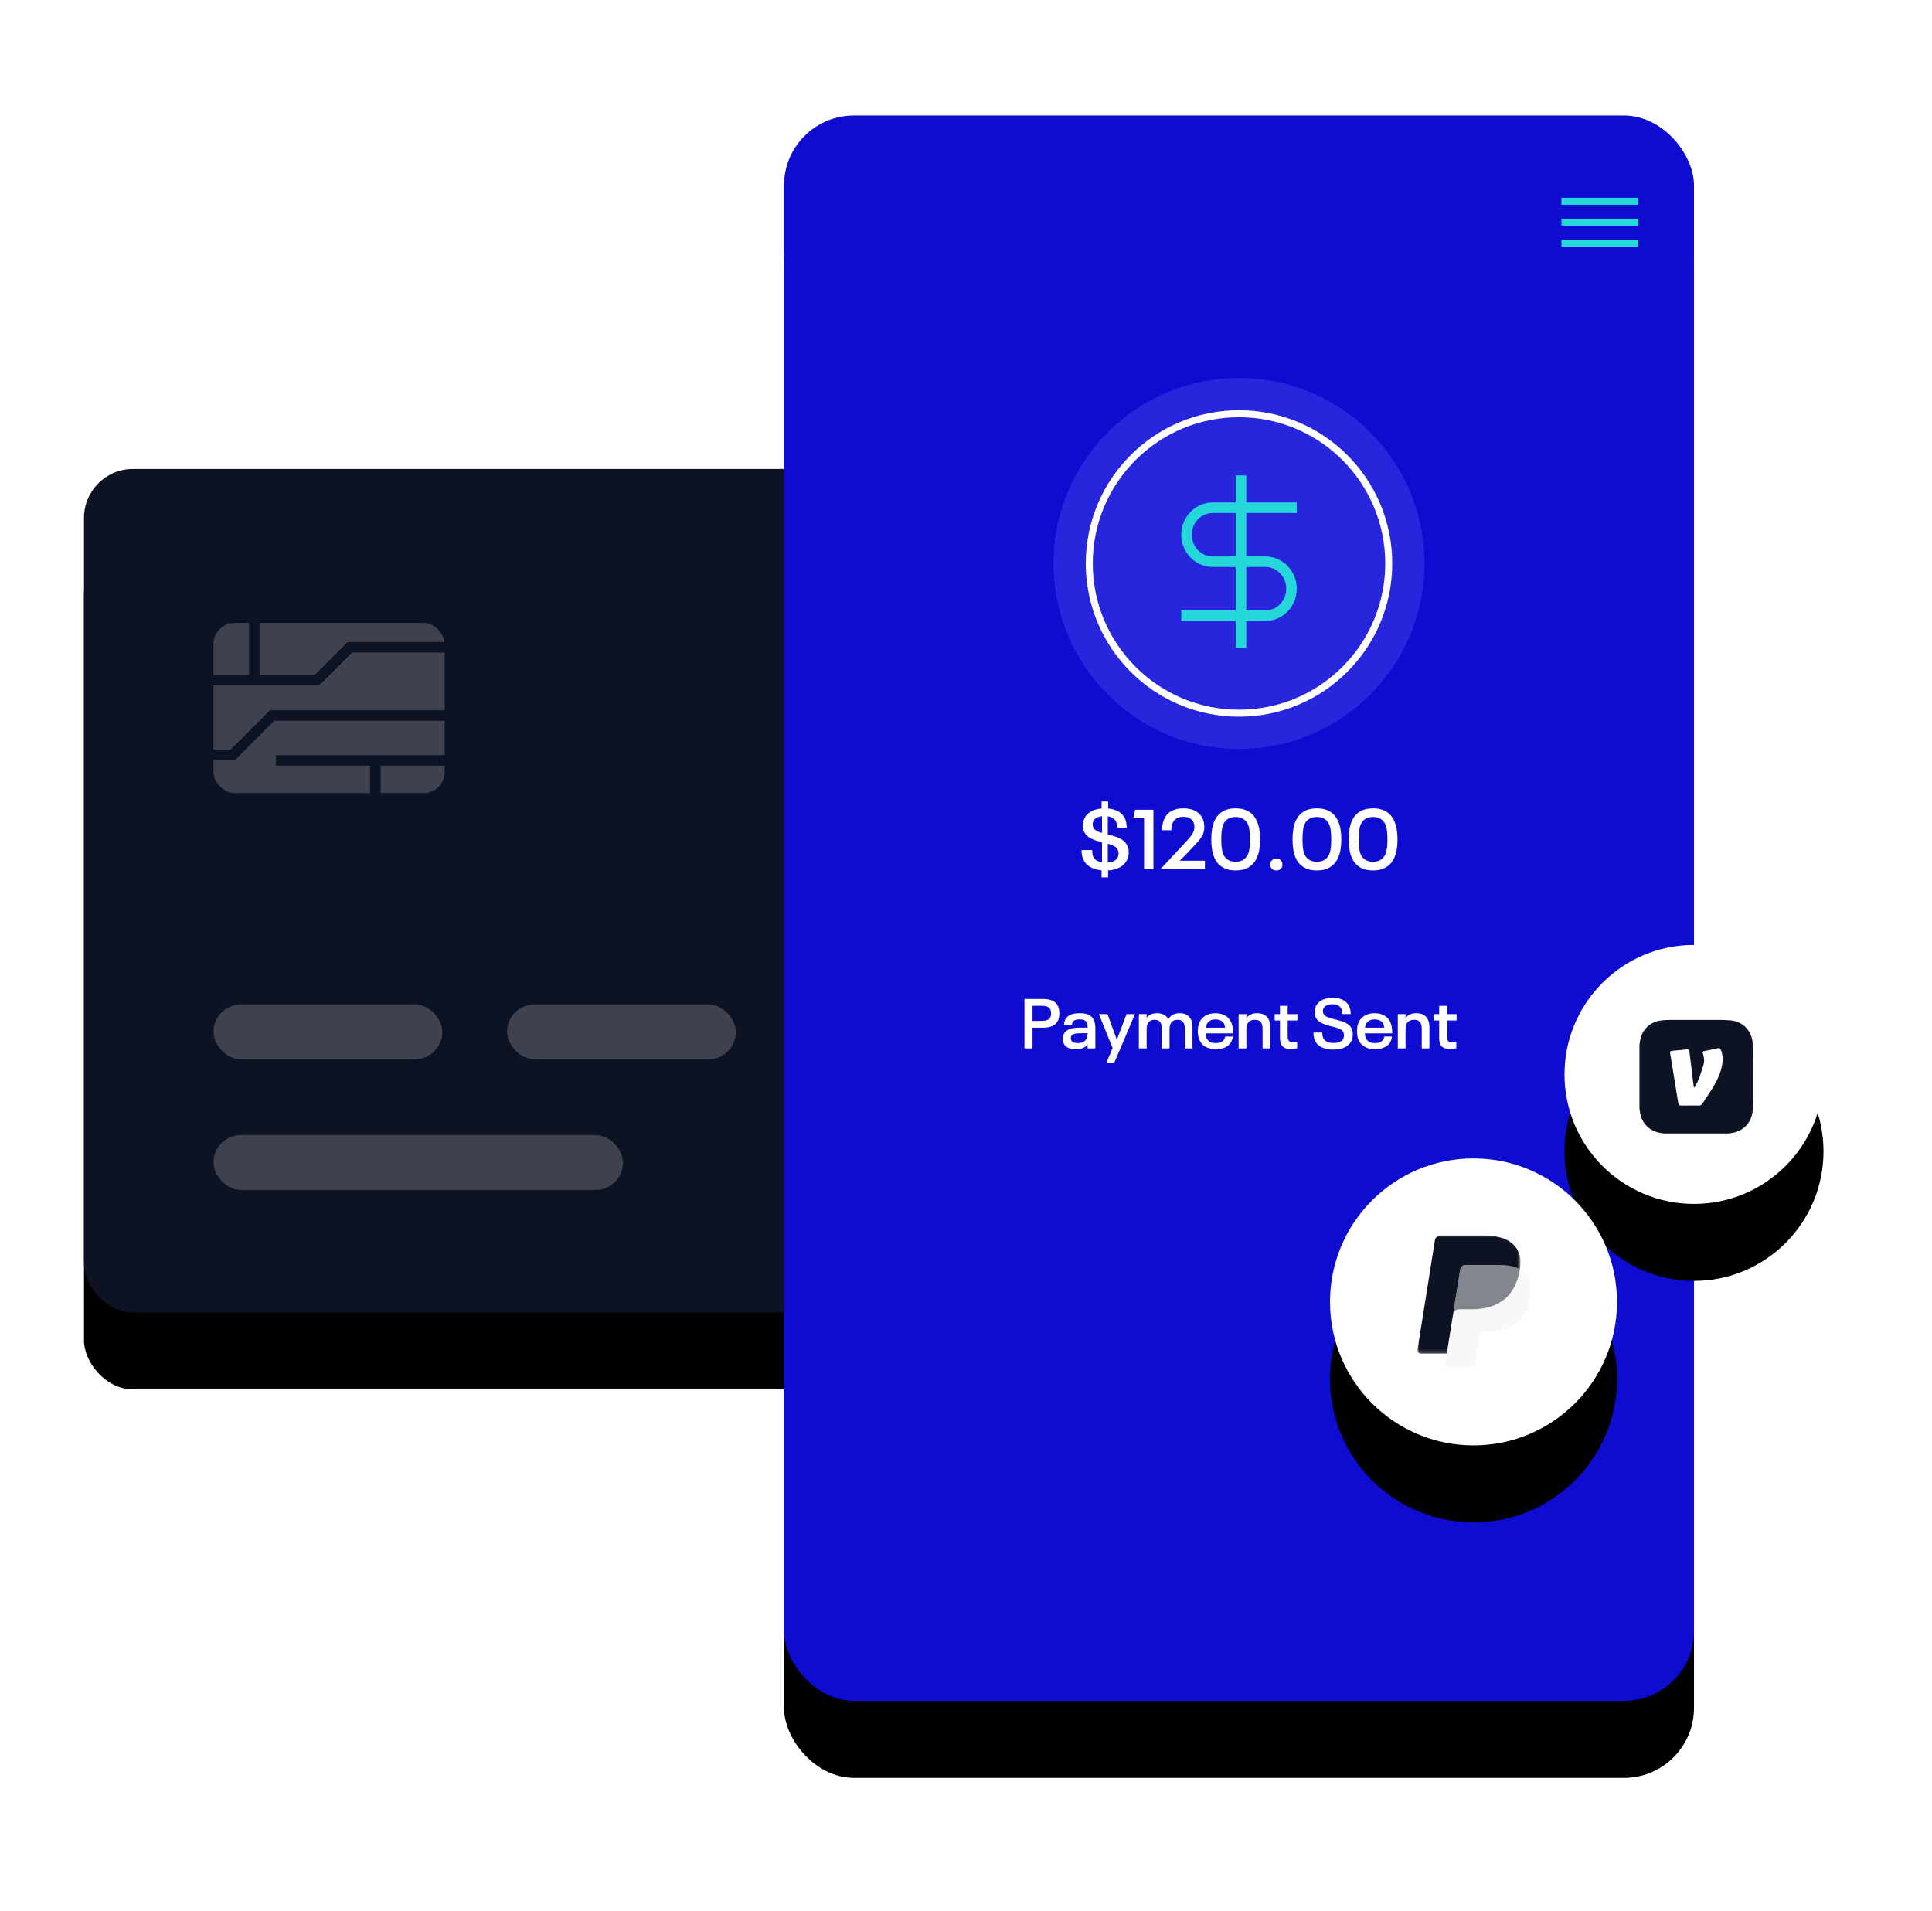 <?xml version="1.0" encoding="UTF-8"?> <svg xmlns="http://www.w3.org/2000/svg" xmlns:xlink="http://www.w3.org/1999/xlink" height="546" viewBox="0 0 552 546" width="552"><defs><rect id="a" height="241" rx="14" width="394"></rect><filter id="b" height="140.7%" width="123.6%" x="-11.8%" y="-12.2%"><feMorphology in="SourceAlpha" operator="erode" radius="2" result="shadowSpreadOuter1"></feMorphology><feOffset dx="0" dy="22" in="shadowSpreadOuter1" result="shadowOffsetOuter1"></feOffset><feGaussianBlur in="shadowOffsetOuter1" result="shadowBlurOuter1" stdDeviation="12.5"></feGaussianBlur><feColorMatrix in="shadowBlurOuter1" result="shadowMatrixOuter1" type="matrix" values="0 0 0 0 0 0 0 0 0 0 0 0 0 0 0 0 0 0 0.15 0"></feColorMatrix><feOffset dx="0" dy="0" in="SourceAlpha" result="shadowOffsetOuter2"></feOffset><feGaussianBlur in="shadowOffsetOuter2" result="shadowBlurOuter2" stdDeviation="4"></feGaussianBlur><feColorMatrix in="shadowBlurOuter2" result="shadowMatrixOuter2" type="matrix" values="0 0 0 0 0 0 0 0 0 0 0 0 0 0 0 0 0 0 0.079 0"></feColorMatrix><feMerge><feMergeNode in="shadowMatrixOuter1"></feMergeNode><feMergeNode in="shadowMatrixOuter2"></feMergeNode></feMerge></filter><rect id="c" height="453" rx="20" width="260"></rect><filter id="d" height="121.6%" width="135.8%" x="-17.9%" y="-6.5%"><feMorphology in="SourceAlpha" operator="erode" radius="2" result="shadowSpreadOuter1"></feMorphology><feOffset dx="0" dy="22" in="shadowSpreadOuter1" result="shadowOffsetOuter1"></feOffset><feGaussianBlur in="shadowOffsetOuter1" result="shadowBlurOuter1" stdDeviation="12.5"></feGaussianBlur><feColorMatrix in="shadowBlurOuter1" result="shadowMatrixOuter1" type="matrix" values="0 0 0 0 0 0 0 0 0 0 0 0 0 0 0 0 0 0 0.15 0"></feColorMatrix><feOffset dx="0" dy="0" in="SourceAlpha" result="shadowOffsetOuter2"></feOffset><feGaussianBlur in="shadowOffsetOuter2" result="shadowBlurOuter2" stdDeviation="4"></feGaussianBlur><feColorMatrix in="shadowBlurOuter2" result="shadowMatrixOuter2" type="matrix" values="0 0 0 0 0 0 0 0 0 0 0 0 0 0 0 0 0 0 0.079 0"></feColorMatrix><feMerge><feMergeNode in="shadowMatrixOuter1"></feMergeNode><feMergeNode in="shadowMatrixOuter2"></feMergeNode></feMerge></filter><linearGradient id="e" x1="50%" x2="50%" y1="0%" y2="100%"><stop offset="0" stop-color="#fff"></stop><stop offset="1" stop-color="#fff"></stop></linearGradient><circle id="f" cx="37" cy="37" r="37"></circle><filter id="g" height="232.4%" width="225.7%" x="-62.8%" y="-39.9%"><feMorphology in="SourceAlpha" operator="erode" radius="2" result="shadowSpreadOuter1"></feMorphology><feOffset dx="0" dy="22" in="shadowSpreadOuter1" result="shadowOffsetOuter1"></feOffset><feGaussianBlur in="shadowOffsetOuter1" result="shadowBlurOuter1" stdDeviation="12.5"></feGaussianBlur><feColorMatrix in="shadowBlurOuter1" result="shadowMatrixOuter1" type="matrix" values="0 0 0 0 0 0 0 0 0 0 0 0 0 0 0 0 0 0 0.15 0"></feColorMatrix><feOffset dx="0" dy="0" in="SourceAlpha" result="shadowOffsetOuter2"></feOffset><feGaussianBlur in="shadowOffsetOuter2" result="shadowBlurOuter2" stdDeviation="4"></feGaussianBlur><feColorMatrix in="shadowBlurOuter2" result="shadowMatrixOuter2" type="matrix" values="0 0 0 0 0 0 0 0 0 0 0 0 0 0 0 0 0 0 0.079 0"></feColorMatrix><feMerge><feMergeNode in="shadowMatrixOuter1"></feMergeNode><feMergeNode in="shadowMatrixOuter2"></feMergeNode></feMerge></filter><circle id="h" cx="41" cy="41" r="41"></circle><filter id="i" height="219.5%" width="213.4%" x="-56.7%" y="-36%"><feMorphology in="SourceAlpha" operator="erode" radius="2" result="shadowSpreadOuter1"></feMorphology><feOffset dx="0" dy="22" in="shadowSpreadOuter1" result="shadowOffsetOuter1"></feOffset><feGaussianBlur in="shadowOffsetOuter1" result="shadowBlurOuter1" stdDeviation="12.5"></feGaussianBlur><feColorMatrix in="shadowBlurOuter1" result="shadowMatrixOuter1" type="matrix" values="0 0 0 0 0 0 0 0 0 0 0 0 0 0 0 0 0 0 0.15 0"></feColorMatrix><feOffset dx="0" dy="0" in="SourceAlpha" result="shadowOffsetOuter2"></feOffset><feGaussianBlur in="shadowOffsetOuter2" result="shadowBlurOuter2" stdDeviation="4"></feGaussianBlur><feColorMatrix in="shadowBlurOuter2" result="shadowMatrixOuter2" type="matrix" values="0 0 0 0 0 0 0 0 0 0 0 0 0 0 0 0 0 0 0.079 0"></feColorMatrix><feMerge><feMergeNode in="shadowMatrixOuter1"></feMergeNode><feMergeNode in="shadowMatrixOuter2"></feMergeNode></feMerge></filter><mask id="j" fill="#fff"><path d="m0 0h29.421v33.798h-29.421z" fill="#fff" fill-rule="evenodd"></path></mask><mask id="k" fill="#fff"><path d="m0 0h24.6v28.478h-24.6z" fill="#fff" fill-rule="evenodd"></path></mask></defs><g fill="none" fill-rule="evenodd"><g transform="translate(24 134)"><use fill="#000" filter="url(#b)" xlink:href="#a"></use><use fill="#0e1323" fill-rule="evenodd" xlink:href="#a"></use></g><g opacity=".202"><rect fill="#fff" height="48.6" rx="6" width="66.042" x="61" y="178"></rect><g stroke="#0e1323" stroke-width="3" transform="translate(44.625 174.519)"><path d="m12.5 19.815h33.463l9.373-9.373h27.77"></path><path d="m84.444 29.929h-51.308l-11.224 11.224h-21.913"></path><path d="m28.034 19.403v-19.403"></path><path d="m86.581 42.756h-52.376"></path><path d="m62.631 43.057v10.943"></path></g><g fill="#fff"><rect height="15.667" rx="7.833" width="65.374" x="61" y="287"></rect><rect height="15.667" rx="7.833" width="117" x="61" y="324.333"></rect><rect height="15.667" rx="7.833" width="65" x="313" y="324.333"></rect><rect height="15.667" rx="7.833" width="65.374" x="144.875" y="287"></rect><rect height="15.667" rx="7.833" width="65.374" x="228.751" y="287"></rect><rect height="15.667" rx="7.833" width="65.374" x="312.626" y="287"></rect></g></g><g transform="translate(224 33)"><use fill="#000" filter="url(#d)" xlink:href="#c"></use><use fill="#0d0cd0" fill-rule="evenodd" xlink:href="#c"></use></g><g transform="translate(301 108)"><circle cx="53" cy="53" fill="#2726dd" r="53"></circle><circle cx="53" cy="53" r="42.783" stroke="url(#e)" stroke-width="2"></circle><g stroke="#26d7da" stroke-linecap="square" stroke-width="3"><g transform="translate(38 37.062)"><path d="m30 0h-22.5c-4.142 0-7.5 3.456-7.5 7.719 0 4.263 3.358 7.719 7.5 7.719h8.654"></path><path d="m30 15.438h-22.5c-4.142 0-7.5 3.456-7.5 7.719s3.358 7.719 7.5 7.719h8.654" transform="matrix(-1 0 0 -1 30 46.312)"></path></g><path d="m53.577 29.344v46.312"></path></g></g><g transform="translate(447 270)"><use fill="#000" filter="url(#g)" xlink:href="#f"></use><use fill="#fff" fill-rule="evenodd" xlink:href="#f"></use></g><path d="m15.733 19.282c-.072-.017-.145-.034-.217-.052-.122-.966-.248-1.931-.365-2.898-.29-2.39-.571-4.782-.866-7.172-.096-.776-.151-.794-.935-.713-1.343.139-2.687.279-4.033.387-.5.04-.629.241-.55.72.782 4.733 1.554 9.467 2.314 14.203.084.523.315.727.852.719 1.664-.025 3.33-.02 4.994-.002.458.005.781-.142 1.031-.527 1.023-1.577 2.11-3.113 3.076-4.724 1.233-2.057 2.252-4.225 2.624-6.625.212-1.368.164-2.733-.415-4.036-.178-.4-.401-.562-.864-.457-1.279.291-2.566.546-3.854.798-.426.084-.543.269-.411.696.309 1.003.501 2.051.217 3.069-.407 1.464-.9 2.909-1.439 4.331-.3.793-.768 1.522-1.16 2.28m-15.733 6.124c0-6.112 0-12.223 0-18.335.038-.23.086-.46.112-.692.36-3.303 2.659-5.729 5.931-6.2.849-.122 1.717-.163 2.576-.166 4.778-.017 9.556-.018 14.335-.007.997.002 1.997.044 2.991.122 3.332.263 5.845 2.604 6.332 5.918.122.83.165 1.677.168 2.517.016 4.915.015 9.83.004 14.746-.002.899-.047 1.801-.122 2.697-.289 3.452-2.868 6.035-6.306 6.346-.213.019-.423.07-.634.106h-18.335c-.23-.038-.459-.087-.69-.112-3.299-.348-5.734-2.681-6.217-5.96-.048-.327-.097-.654-.145-.98" fill="#0e1323" transform="translate(468.421 291.421)"></path><g transform="translate(380 331)"><use fill="#000" filter="url(#i)" xlink:href="#h"></use><use fill="#fff" fill-rule="evenodd" xlink:href="#h"></use></g><g fill="#0e1323" transform="translate(405 353)"><path d="m8.369 33.798c-.238-.001-.476-.003-.714-.003-2.165-0-4.331 0-6.496-.002-.132-0-.268-.006-.395-.036-.505-.122-.833-.621-.752-1.135.257-1.617.515-3.235.772-4.852.249-1.568.496-3.137.745-4.705.249-1.568.501-3.136.75-4.704.238-1.497.473-2.995.711-4.492.215-1.355.433-2.71.648-4.065.215-1.355.429-2.711.644-4.066.23-1.448.455-2.897.695-4.343.134-.808.844-1.392 1.666-1.392 4.103-.001 8.207-.008 12.31.004 1.503.004 2.995.151 4.458.522.867.22 1.707.516 2.486.963 1.715.983 2.832 2.429 3.323 4.347.173.675.213 1.365.197 2.06-.013.549-.065 1.093-.148 1.636-.012.034-.025.068-.037.102-.031-.012-.063-.021-.093-.035-.455-.218-.922-.405-1.405-.551-.557-.169-1.124-.296-1.7-.381-.531-.079-1.062-.146-1.599-.168-.392-.016-.783-.058-1.175-.059-3.151-.005-6.302-.004-9.454 0-.181 0-.369.017-.54.07-.606.186-.968.598-1.072 1.228-.073.448-.14.897-.211 1.345-.155.978-.311 1.956-.467 2.935-.144.907-.287 1.814-.432 2.722-.155.978-.311 1.956-.467 2.935-.124.776-.249 1.552-.371 2.328-.008.051.009.107.015.16-.059.281-.129.56-.175.843-.177 1.08-.348 2.161-.52 3.242-.237 1.496-.473 2.992-.71 4.488-.162 1.021-.325 2.042-.488 3.063" mask="url(#j)"></path><path d="m21.376.102c.012-.034.025-.068.037-.102-.01.11.052.166.142.217.422.235.817.509 1.172.84.773.722 1.284 1.602 1.577 2.613.153.529.236 1.069.274 1.618.083 1.21-.072 2.398-.326 3.577-.249 1.158-.614 2.277-1.147 3.338-.458.911-1.029 1.745-1.737 2.482-.988 1.027-2.16 1.776-3.483 2.295-1.069.419-2.179.666-3.316.807-1.031.128-2.065.136-3.101.132-.132-.001-.266.006-.397.028-.595.101-1.067.54-1.191 1.131-.091.433-.156.872-.226 1.309-.209 1.301-.415 2.602-.622 3.904-.137.858-.272 1.717-.409 2.575-.022.137-.048.273-.076.408-.145.702-.736 1.191-1.454 1.205-.039.001-.078 0-.116 0-1.983 0-3.966 0-5.948-.001-.099-0-.2-.004-.297-.021-.48-.087-.793-.508-.722-.992.11-.75.235-1.499.353-2.248.05-.317.1-.634.15-.952.163-1.021.326-2.042.488-3.063.237-1.496.473-2.992.71-4.488.172-1.081.342-2.162.52-3.242.046-.283.116-.562.175-.843.121-.253.275-.479.493-.66.351-.29.76-.396 1.205-.396 1.091-0 2.182-0 3.273-0.0.648 0 1.296.003 1.941-.069.566-.063 1.135-.116 1.696-.21 1.485-.247 2.908-.688 4.236-1.41 1-.544 1.896-1.221 2.681-2.048.992-1.045 1.739-2.247 2.304-3.567.501-1.172.838-2.392 1.073-3.642.033-.173.047-.35.069-.525" mask="url(#k)" opacity=".167" transform="translate(7.856 9.534)"></path><path d="m29.233 9.636c-.023.175-.037.352-.069.525-.235 1.25-.571 2.47-1.073 3.642-.565 1.32-1.312 2.522-2.304 3.567-.785.827-1.681 1.504-2.681 2.048-1.328.723-2.751 1.163-4.236 1.41-.562.093-1.13.147-1.696.21-.645.072-1.293.069-1.941.069-1.091-0-2.182-0-3.273 0-.445 0-.854.106-1.205.396-.218.181-.372.407-.493.66-.005-.053-.023-.109-.015-.16.122-.776.247-1.552.371-2.328.156-.978.312-1.956.467-2.935.144-.907.287-1.814.432-2.722.155-.978.312-1.956.467-2.935.071-.448.138-.897.211-1.345.103-.629.466-1.042 1.071-1.228.171-.053.36-.07.54-.07 3.151-.004 6.302-.005 9.454-0.0.392.001.783.043 1.175.059.537.022 1.068.089 1.599.168.576.086 1.142.213 1.7.381.483.146.95.333 1.405.551.03.014.062.024.093.035" opacity=".509"></path></g><g stroke="#26d7da" stroke-linecap="square" stroke-width="2"><path d="m467.12 57.5h-20"></path><path d="m467.12 63.5h-20"></path><path d="m467.12 69.5h-20"></path></g><g fill="#fff" fill-rule="nonzero"><g transform="translate(292.71 285.111)"><path d="m0 14.46h2.3v-5.92h3.02c2.12 0 3.64-.66 4.26-2.08.26-.58.38-1.2.38-2.02s-.12-1.46-.38-2.02c-.62-1.44-2.14-2.08-4.26-2.08h-5.32zm2.3-7.86v-4.32h2.44c1.38 0 2.28.24 2.66 1.06.14.32.2.66.2 1.1s-.06.78-.2 1.08c-.36.82-1.26 1.08-2.66 1.08z"></path><path d="m19.84 6.38c-.6-1.36-1.94-1.98-4.08-1.98-2 0-3.54.54-4.16 1.92-.2.42-.28.88-.28 1.42h2.24c0-.22.04-.4.14-.66.3-.66 1.02-.92 2.08-.92 1.04 0 1.74.3 2.04.96.16.36.2.64.2 1.14v.26h-2.04c-2.28 0-4.08.36-4.8 1.92-.16.36-.24.78-.24 1.28 0 .52.08.92.26 1.32.5 1.12 1.76 1.66 3.46 1.66 1.58 0 2.68-.48 3.36-1.34v1.1h2.22v-5.74c0-.94-.12-1.72-.4-2.34zm-2.06 5.22c-.4.86-1.26 1.34-2.54 1.34-.84 0-1.6-.22-1.88-.82-.08-.18-.12-.38-.12-.6s.04-.4.12-.56c.32-.7 1.5-.84 2.76-.84h1.9v.12c0 .52-.08.98-.24 1.36z"></path><path d="m29.16 4.66-2.78 7.3-2.66-7.3h-2.46l3.92 9.7-1.78 4.14h2.28l5.88-13.84z"></path><path d="m44.36 4.4c-1.54 0-2.6.54-3.28 1.76-.54-1.18-1.68-1.76-3.22-1.76-1.34 0-2.32.46-2.96 1.3v-1.04h-2.22v9.8h2.22v-5.52c0-1.74.8-2.66 2.26-2.66 1.4 0 2.08.78 2.08 2.58v5.6h2.2v-5.52c0-1.74.8-2.66 2.28-2.66 1.38 0 2.08.78 2.08 2.58v5.6h2.2v-6.04c0-2.62-1.34-4.02-3.64-4.02z"></path><path d="m56.68 12.32c-.46.42-1.2.62-2.02.62-1.3 0-2.2-.48-2.6-1.4-.18-.38-.26-.84-.3-1.38h7.82c0-1.32-.12-2.24-.52-3.18-.72-1.6-2.3-2.58-4.52-2.58s-3.8.98-4.54 2.6c-.32.72-.48 1.5-.48 2.54 0 1 .16 1.84.48 2.56.74 1.64 2.4 2.6 4.7 2.6 1.48 0 2.78-.42 3.66-1.2.66-.62 1.06-1.42 1.16-2.44h-2.2c-.06.44-.28.94-.64 1.26zm-2.1-6.14c1.22 0 2.06.46 2.48 1.34.12.32.2.62.24 1.02h-5.5c.04-.36.12-.64.26-.94.42-.94 1.26-1.42 2.52-1.42z"></path><path d="m66.46 4.4c-1.36 0-2.38.46-3.06 1.36v-1.1h-2.22v9.8h2.22v-5.52c0-1.76.86-2.66 2.42-2.66 1.48 0 2.2.78 2.2 2.56v5.62h2.2v-6.06c0-2.64-1.4-4-3.76-4z"></path><path d="m76.06 14.62c.6 0 1.28-.08 1.84-.2v-1.84c-.4.12-.84.16-1.18.16-1.02 0-1.52-.5-1.52-1.7v-4.56h2.78v-1.82h-2.78v-2.36h-2.2v2.36h-1.52v1.82h1.52v4.96c0 2.24.94 3.18 3.06 3.18z"></path><path d="m88.18 14.8c2.6 0 4.54-.88 5.28-2.54.22-.5.34-1.08.34-1.76 0-.66-.1-1.2-.3-1.66-.66-1.48-2.32-2.04-4.24-2.54-1.76-.46-3.4-.74-3.86-1.76-.12-.24-.14-.44-.14-.74 0-.26.02-.48.16-.74.32-.76 1.3-1.22 2.56-1.22 1.28 0 2.18.46 2.58 1.36.18.4.24.88.26 1.46h2.38c0-.84-.12-1.52-.42-2.18-.7-1.62-2.4-2.48-4.72-2.48s-4.14.9-4.82 2.42c-.22.5-.36 1.04-.36 1.62 0 .62.12 1.1.3 1.52.6 1.34 2.1 1.96 3.9 2.44 1.82.46 3.54.76 4.04 1.88.12.26.18.52.18.84s-.06.6-.2.92c-.36.82-1.42 1.26-2.84 1.26-1.5 0-2.5-.5-2.92-1.44-.18-.42-.26-.94-.28-1.54h-2.5c0 .86.14 1.62.42 2.28.74 1.6 2.48 2.6 5.2 2.6z"></path><path d="m102.16 12.32c-.46.42-1.2.62-2.02.62-1.3 0-2.2-.48-2.6-1.4-.18-.38-.26-.84-.3-1.38h7.82c0-1.32-.12-2.24-.52-3.18-.72-1.6-2.3-2.58-4.52-2.58s-3.8.98-4.54 2.6c-.32.72-.48 1.5-.48 2.54 0 1 .16 1.84.48 2.56.74 1.64 2.4 2.6 4.7 2.6 1.48 0 2.78-.42 3.66-1.2.66-.62 1.06-1.42 1.16-2.44h-2.2c-.06.44-.28.94-.64 1.26zm-2.1-6.14c1.22 0 2.06.46 2.48 1.34.12.32.2.62.24 1.02h-5.5c.04-.36.12-.64.26-.94.42-.94 1.26-1.42 2.52-1.42z"></path><path d="m111.94 4.4c-1.36 0-2.38.46-3.06 1.36v-1.1h-2.22v9.8h2.22v-5.52c0-1.76.86-2.66 2.42-2.66 1.48 0 2.2.78 2.2 2.56v5.62h2.2v-6.06c0-2.64-1.4-4-3.76-4z"></path><path d="m121.54 14.62c.6 0 1.28-.08 1.84-.2v-1.84c-.4.12-.84.16-1.18.16-1.02 0-1.52-.5-1.52-1.7v-4.56h2.78v-1.82h-2.78v-2.36h-2.2v2.36h-1.52v1.82h1.52v4.96c0 2.24.94 3.18 3.06 3.18z"></path></g><g transform="translate(309 229)"><path d="m13.08 12.624c-.792-1.704-2.664-2.448-4.944-3.048-.216-.048-.408-.096-.624-.168v-5.136c1.152.168 1.968.696 2.376 1.56.192.48.288 1.032.288 1.704h2.736c0-.984-.144-1.8-.456-2.592-.792-1.704-2.496-2.712-4.824-2.928v-2.016h-1.896v2.016c-2.376.192-4.2 1.224-4.92 2.88-.264.6-.432 1.272-.432 1.992 0 .696.144 1.296.36 1.776.72 1.56 2.352 2.28 4.632 2.88.168.048.312.096.48.12v5.736c-1.248-.192-2.112-.744-2.52-1.608-.216-.528-.288-1.176-.288-1.896h-3.048c0 1.008.168 1.92.528 2.712.768 1.704 2.544 2.832 5.208 3.072v2.016h1.872v-1.992c2.64-.168 4.584-1.224 5.424-3.024.312-.624.456-1.344.456-2.136 0-.816-.168-1.368-.408-1.92zm-9.696-5.184c-.12-.264-.192-.528-.192-.912 0-.264.024-.528.168-.864.336-.792 1.224-1.296 2.496-1.44v4.776c-1.2-.336-2.112-.744-2.472-1.56zm6.96 8.544c-.432.864-1.44 1.368-2.832 1.464v-5.352c1.368.384 2.472.816 2.856 1.728.12.312.216.624.216 1.032 0 .384-.072.792-.24 1.128z"></path><path d="m17.88 19.32h2.664v-16.944h-5.232l-.504 2.448h3.072z"></path><path d="m22.68 19.32h12.576v-2.376h-7.176c1.608-1.608 3.096-3.192 4.56-4.752 1.728-1.848 2.448-3.024 2.448-4.896 0-.96-.192-1.704-.456-2.352-.936-2.016-2.928-2.976-5.496-2.976-2.712 0-4.632 1.032-5.496 3.048-.408.888-.624 1.944-.624 3.216h2.664c0-.888.12-1.56.384-2.136.48-1.056 1.488-1.704 3.024-1.704 1.392 0 2.448.552 2.88 1.536.192.408.288.864.288 1.344 0 1.44-.744 2.472-2.544 4.392l-7.032 7.56z"></path><path d="m44.04 19.728c2.952 0 5.04-1.272 6.072-3.672.624-1.392.912-3.096.912-5.208s-.288-3.816-.912-5.208c-1.032-2.4-3.12-3.672-6.072-3.672-2.976 0-5.04 1.272-6.096 3.672-.576 1.392-.864 3.096-.864 5.208s.288 3.816.864 5.208c1.056 2.4 3.12 3.672 6.096 3.672zm0-2.496c-1.8 0-2.928-.792-3.528-2.112-.432-1.008-.576-2.4-.576-4.272 0-1.896.144-3.288.576-4.296.6-1.32 1.728-2.112 3.528-2.112s2.88.792 3.504 2.112c.456 1.008.6 2.4.6 4.296 0 1.872-.144 3.264-.6 4.272-.624 1.32-1.704 2.112-3.504 2.112z"></path><path d="m55.656 19.728c1.032 0 1.752-.672 1.752-1.68 0-1.056-.72-1.704-1.752-1.704-1.008 0-1.728.648-1.728 1.704 0 1.008.72 1.68 1.728 1.68z"></path><path d="m67.248 19.728c2.952 0 5.04-1.272 6.072-3.672.624-1.392.912-3.096.912-5.208s-.288-3.816-.912-5.208c-1.032-2.4-3.12-3.672-6.072-3.672-2.976 0-5.04 1.272-6.096 3.672-.576 1.392-.864 3.096-.864 5.208s.288 3.816.864 5.208c1.056 2.4 3.12 3.672 6.096 3.672zm0-2.496c-1.8 0-2.928-.792-3.528-2.112-.432-1.008-.576-2.4-.576-4.272 0-1.896.144-3.288.576-4.296.6-1.32 1.728-2.112 3.528-2.112s2.88.792 3.504 2.112c.456 1.008.6 2.4.6 4.296 0 1.872-.144 3.264-.6 4.272-.624 1.32-1.704 2.112-3.504 2.112z"></path><path d="m83.304 19.728c2.952 0 5.04-1.272 6.072-3.672.624-1.392.912-3.096.912-5.208s-.288-3.816-.912-5.208c-1.032-2.4-3.12-3.672-6.072-3.672-2.976 0-5.04 1.272-6.096 3.672-.576 1.392-.864 3.096-.864 5.208s.288 3.816.864 5.208c1.056 2.4 3.12 3.672 6.096 3.672zm0-2.496c-1.8 0-2.928-.792-3.528-2.112-.432-1.008-.576-2.4-.576-4.272 0-1.896.144-3.288.576-4.296.6-1.32 1.728-2.112 3.528-2.112s2.88.792 3.504 2.112c.456 1.008.6 2.4.6 4.296 0 1.872-.144 3.264-.6 4.272-.624 1.32-1.704 2.112-3.504 2.112z"></path></g></g></g></svg> 